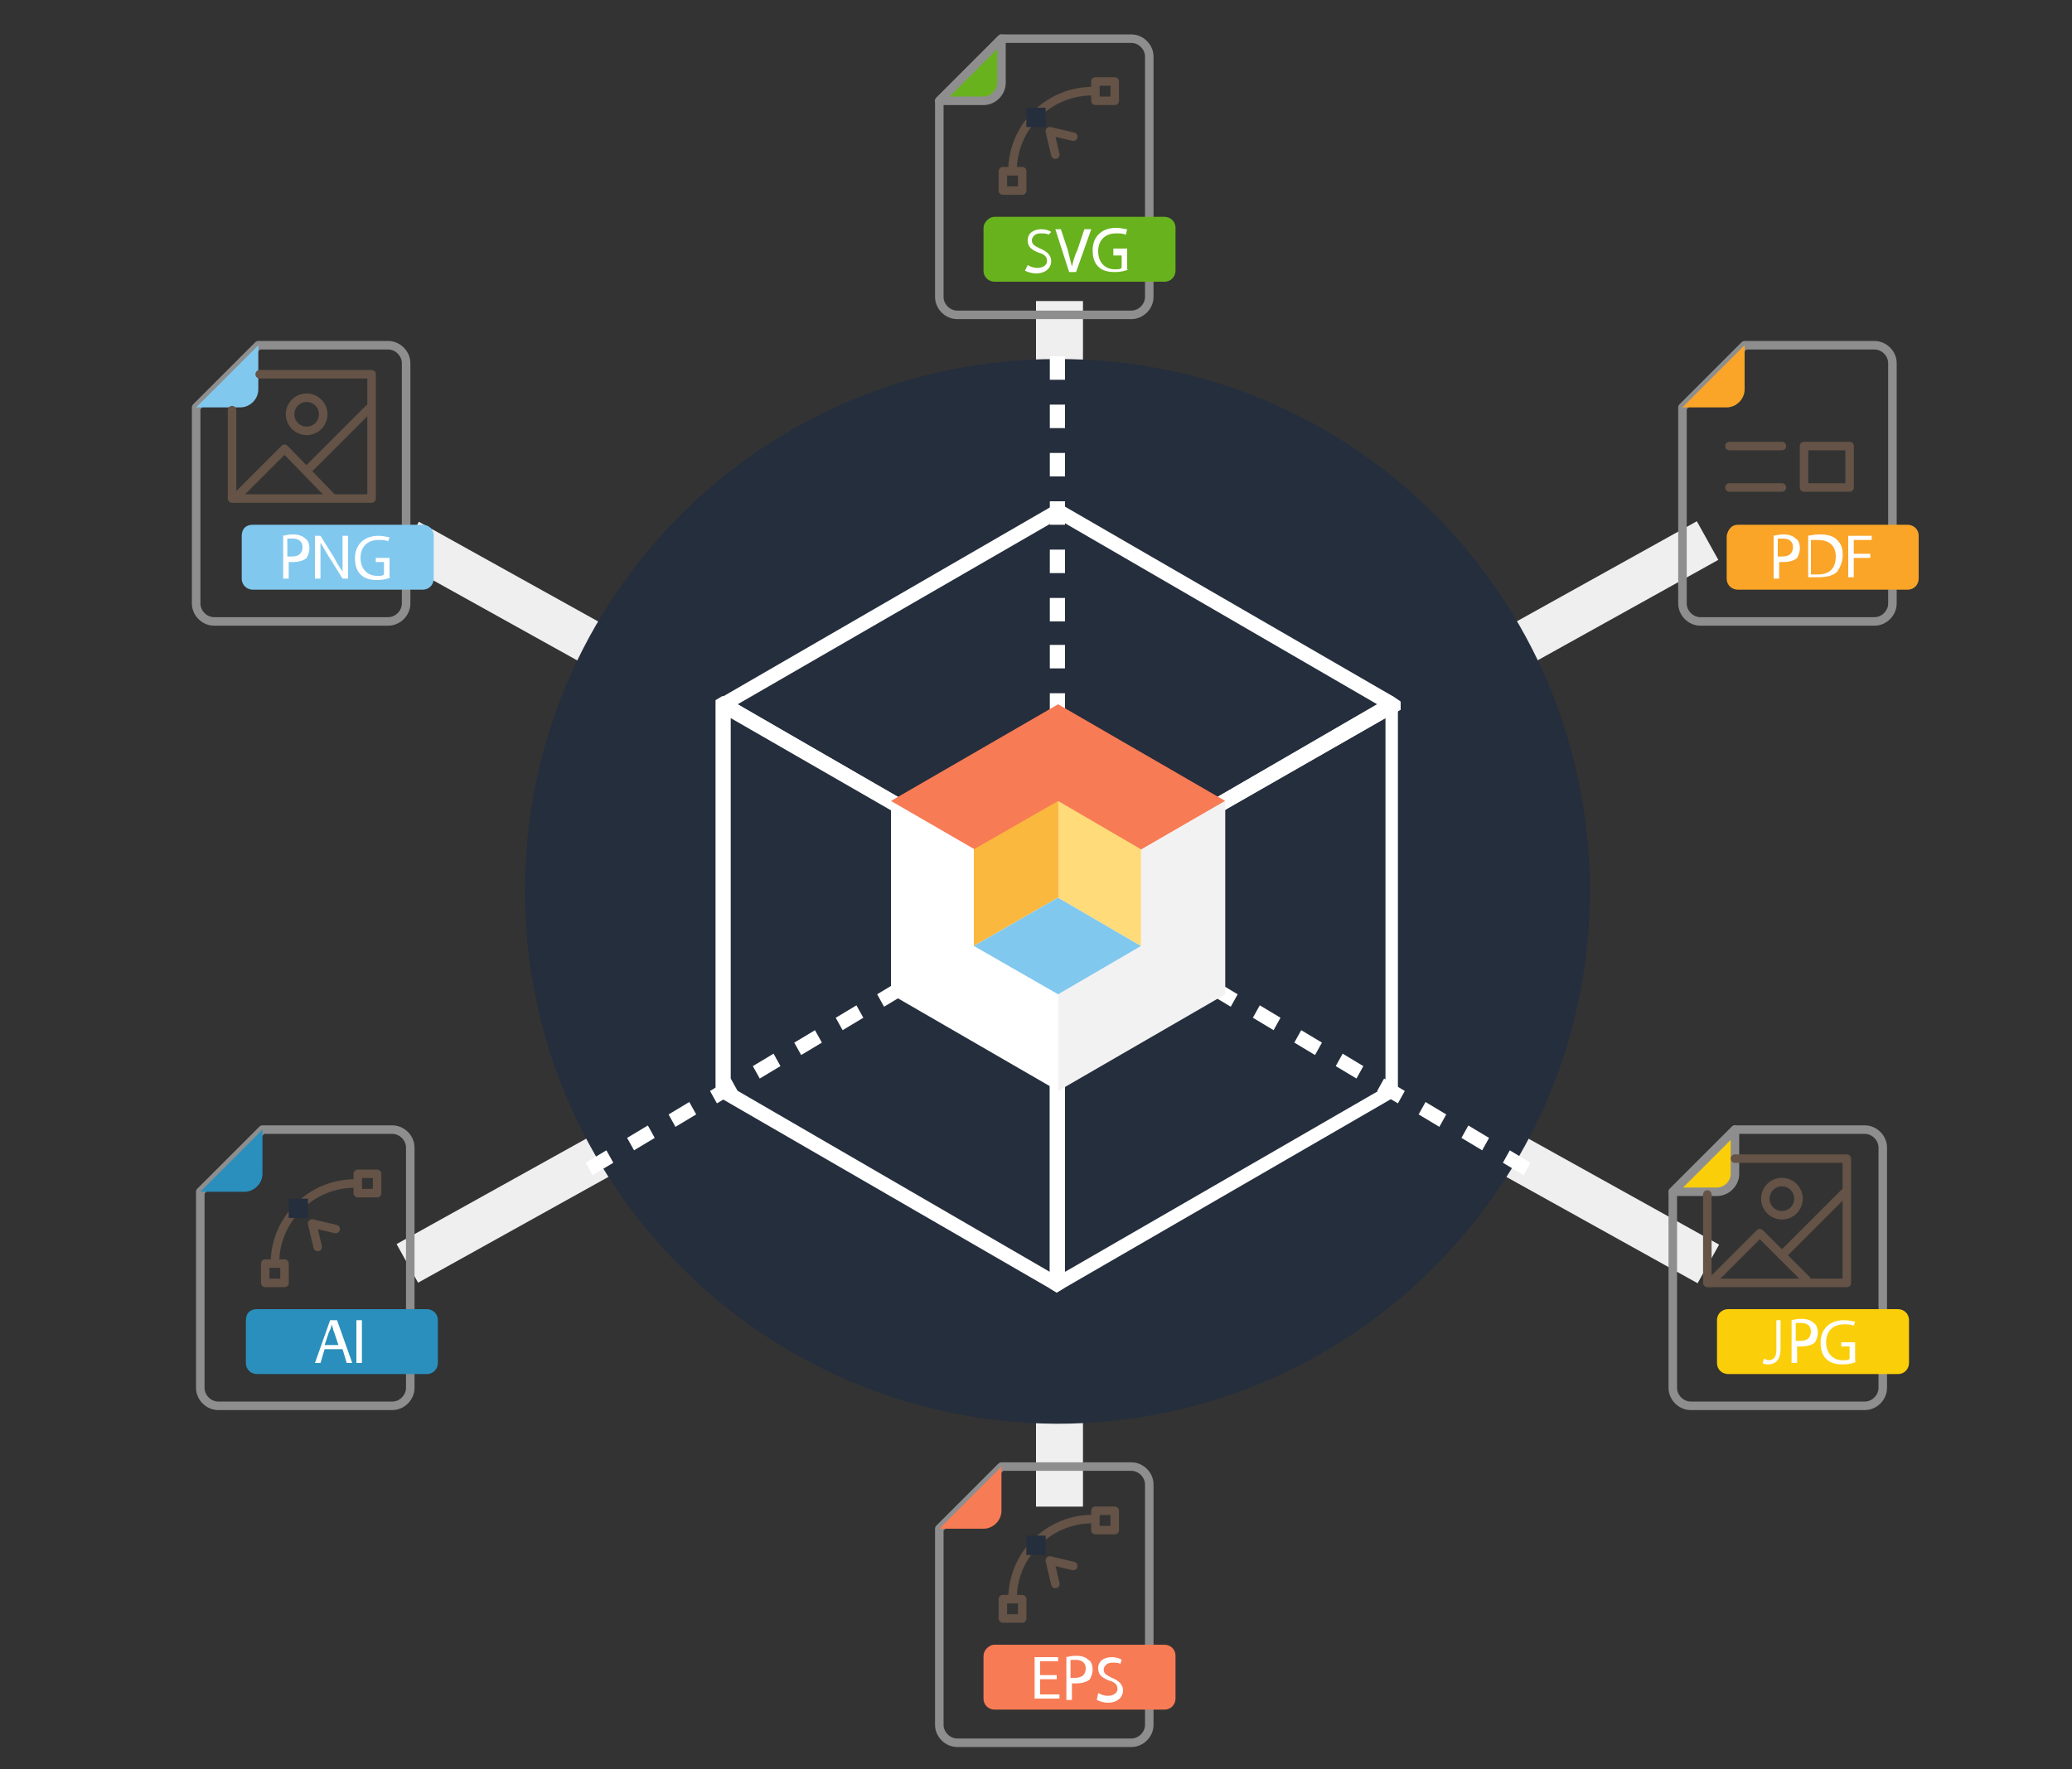 <?xml version="1.0" encoding="utf-8"?>
<!-- Generator: Adobe Illustrator 24.1.3, SVG Export Plug-In . SVG Version: 6.00 Build 0)  -->
<svg version="1.1" id="Layer_1" xmlns="http://www.w3.org/2000/svg" xmlns:xlink="http://www.w3.org/1999/xlink" x="0px" y="0px"
	 viewBox="0 0 150 128.1" style="enable-background:new 0 0 150 128.1;" xml:space="preserve">
<rect x="0" y="0" width="150" height="128.1" fill="#333333" stroke="none"/>
<style type="text/css">
	.st0{fill:#EFEFEF;}
	.st1{fill:#252E3C;}
	.st2{fill:#FFFFFF;}
	.st3{fill:#F77B55;}
	.st4{fill:#F2F2F2;}
	.st5{fill:#FAB83E;}
	.st6{fill:#81C8EF;}
	.st7{fill:#FFDB79;}
	.st8{fill:none;stroke:#8E8E8E;stroke-width:0.618;stroke-linecap:round;stroke-linejoin:round;stroke-miterlimit:10;}
	.st9{fill:#FBCE0A;stroke:#8E8E8E;stroke-width:0.618;stroke-linecap:round;stroke-linejoin:round;stroke-miterlimit:10;}
	.st10{fill:#FBCE0A;}
	.st11{fill:none;stroke:#645346;stroke-width:0.618;stroke-linecap:round;stroke-linejoin:round;stroke-miterlimit:10;}
	.st12{fill:#2A8FBC;}
	.st13{fill:#FAA528;}
	.st14{fill:#68B21D;stroke:#8E8E8E;stroke-width:0.618;stroke-linecap:round;stroke-linejoin:round;stroke-miterlimit:10;}
	.st15{fill:#68B21D;}
</style>
<g>
	<rect x="75" y="21.8" class="st0" width="3.4" height="87.3"/>
	
		<rect x="75" y="11.5" transform="matrix(0.486 -0.874 0.874 0.486 -17.734 100.543)" class="st0" width="3.2" height="107.7"/>
	
		<rect x="75" y="11.5" transform="matrix(-0.486 -0.874 0.874 -0.486 56.665 164.024)" class="st0" width="3.2" height="107.7"/>
</g>
<g>
	<path class="st1" d="M115.1,64.5c0,21.3-17.3,38.6-38.6,38.6C55.3,103,38,85.8,38,64.5c0-21.3,17.3-38.5,38.5-38.5
		C97.9,25.9,115.1,43.2,115.1,64.5z"/>
	<g>
		<g>
			<path class="st2" d="M76.6,64.4L76.6,64.4L76.6,64.4L53.4,51l-1.1-0.6l-0.5,0.3v28.6l24.2,14l0.5,0.3l0.5-0.3V64.7L76.6,64.4z
				 M76,92.1L52.9,78.7V52L76,65.3V92.1z"/>
			<path class="st2" d="M100.8,50.4l-24.2-14l-24.2,14l-0.5,0.3v0.6l1.1,0.6L76,65.3l0.5,0.3l0.5-0.3L100.3,52l1.1-0.6v-0.6
				L100.8,50.4z M76.6,64.4L76.6,64.4L53.4,51l23.2-13.4L99.7,51L76.6,64.4z"/>
			<path class="st2" d="M100.8,50.4L99.7,51L76.6,64.4v0l0,0L76,64.7v28.6l0.5,0.3l0.5-0.3l24.2-14V50.7L100.8,50.4z M100.3,78.7
				L77.1,92.1V65.3L100.3,52V78.7z"/>
		</g>
		<g>
			<g>
				<path class="st2" d="M77.1,62.4H76v-1.7h1.1V62.4z M77.1,58.9H76v-1.7h1.1V58.9z M77.1,55.4H76v-1.7h1.1V55.4z M77.1,51.9H76
					v-1.7h1.1V51.9z M77.1,48.4H76v-1.7h1.1V48.4z M77.1,45H76v-1.7h1.1V45z M77.1,41.5H76v-1.7h1.1V41.5z M77.1,38H76v-1.7h1.1V38z
					 M77.1,34.5H76v-1.7h1.1V34.5z M77.1,31H76v-1.7h1.1V31z M77.1,27.5H76v-1.7h1.1V27.5z"/>
				<rect x="76" y="64.1" class="st2" width="1.1" height="0.9"/>
			</g>
			<g>
				<path class="st2" d="M110.3,85.1l-1.5-0.9l0.5-0.9l1.5,0.9L110.3,85.1z M107.3,83.3l-1.5-0.9l0.5-0.9l1.5,0.9L107.3,83.3z
					 M104.2,81.6l-1.5-0.9l0.5-0.9l1.5,0.9L104.2,81.6z M101.2,79.9L99.7,79l0.5-0.9l1.5,0.9L101.2,79.9z M98.2,78.1l-1.5-0.9
					l0.5-0.9l1.5,0.9L98.2,78.1z M95.2,76.4l-1.5-0.9l0.5-0.9l1.5,0.9L95.2,76.4z M92.2,74.6l-1.5-0.9l0.5-0.9l1.5,0.9L92.2,74.6z
					 M89.1,72.9L87.6,72l0.5-0.9l1.5,0.9L89.1,72.9z M86.1,71.2l-1.5-0.9l0.5-0.9l1.5,0.9L86.1,71.2z M83.1,69.4l-1.5-0.9l0.5-0.9
					l1.5,0.9L83.1,69.4z M80.1,67.7l-1.5-0.9l0.5-0.9l1.5,0.9L80.1,67.7z"/>
				<polygon class="st2" points="76.1,65.9 75.5,65 76.6,64.4 77.6,65 77.1,65.9 76.6,65.6 				"/>
				<path class="st2" d="M42.9,85.1l-0.5-0.9l1.5-0.9l0.5,0.9L42.9,85.1z M45.9,83.3l-0.5-0.9l1.5-0.9l0.5,0.9L45.9,83.3z
					 M48.9,81.6l-0.5-0.9l1.5-0.9l0.5,0.9L48.9,81.6z M51.9,79.9l-0.5-0.9l1.5-0.9l0.5,0.9L51.9,79.9z M55,78.1l-0.5-0.9l1.5-0.9
					l0.5,0.9L55,78.1z M58,76.4l-0.5-0.9l1.5-0.9l0.5,0.9L58,76.4z M61,74.6l-0.5-0.9l1.5-0.9l0.5,0.9L61,74.6z M64,72.9L63.5,72
					l1.5-0.9l0.5,0.9L64,72.9z M67,71.2l-0.5-0.9l1.5-0.9l0.5,0.9L67,71.2z M70,69.4l-0.5-0.9l1.5-0.9l0.5,0.9L70,69.4z M73.1,67.7
					l-0.5-0.9l1.5-0.9l0.5,0.9L73.1,67.7z"/>
			</g>
		</g>
		<g>
			<g>
				<polygon class="st2" points="76.6,79 64.5,72 64.5,58 76.6,65 				"/>
				<polygon class="st3" points="76.6,51 64.5,58 76.6,65 88.7,58 				"/>
				<polygon class="st4" points="76.6,79 88.7,72 88.7,58 76.6,65 				"/>
			</g>
			<g>
				<polygon class="st5" points="76.6,58 70.5,61.5 70.5,68.5 76.6,65 				"/>
				<polygon class="st6" points="76.6,72 70.5,68.5 76.6,65 82.6,68.5 				"/>
				<polygon class="st7" points="76.6,58 82.6,61.5 82.6,68.5 76.6,65 				"/>
			</g>
		</g>
	</g>
</g>
<g>
	<g>
		<path class="st8" d="M121.1,100.5c0,0.7,0.6,1.3,1.3,1.3H135c0.7,0,1.3-0.6,1.3-1.3V83.1c0-0.7-0.6-1.3-1.3-1.3h-9.4l-4.5,4.5
			V100.5z"/>
		<path class="st9" d="M121.1,86.3h3.2c0.7,0,1.3-0.6,1.3-1.3v-3.2L121.1,86.3z"/>
		<path class="st10" d="M125.1,94.8h12.3c0.4,0,0.8,0.3,0.8,0.8v3.1c0,0.4-0.3,0.8-0.8,0.8h-12.3c-0.4,0-0.8-0.3-0.8-0.8v-3.1
			C124.3,95.1,124.7,94.8,125.1,94.8z"/>
		<g>
			<path class="st2" d="M128.5,95.6h0.4v2.1c0,0.8-0.4,1.1-0.9,1.1c-0.1,0-0.3,0-0.4-0.1l0.1-0.3c0.1,0,0.2,0.1,0.3,0.1
				c0.4,0,0.6-0.2,0.6-0.8V95.6z"/>
			<path class="st2" d="M129.6,95.6c0.2,0,0.4-0.1,0.8-0.1c0.4,0,0.7,0.1,0.9,0.3c0.2,0.1,0.3,0.4,0.3,0.7c0,0.3-0.1,0.5-0.2,0.7
				c-0.2,0.2-0.6,0.3-1,0.3c-0.1,0-0.2,0-0.3,0v1.2h-0.4V95.6z M130,97.1c0.1,0,0.2,0,0.3,0c0.5,0,0.8-0.2,0.8-0.7
				c0-0.4-0.3-0.6-0.7-0.6c-0.2,0-0.3,0-0.4,0V97.1z"/>
			<path class="st2" d="M134.4,98.6c-0.2,0.1-0.5,0.2-1,0.2c-0.5,0-0.9-0.1-1.2-0.4c-0.3-0.3-0.4-0.7-0.4-1.2c0-0.9,0.6-1.6,1.7-1.6
				c0.4,0,0.6,0.1,0.8,0.1l-0.1,0.3c-0.2-0.1-0.4-0.1-0.7-0.1c-0.8,0-1.3,0.5-1.3,1.3c0,0.8,0.5,1.3,1.2,1.3c0.3,0,0.4,0,0.5-0.1
				v-0.9h-0.6v-0.3h1V98.6z"/>
		</g>
		<polyline class="st11" points="125.6,83.9 133.7,83.9 133.7,92.9 123.6,92.9 123.6,86.5 		"/>
		<polyline class="st11" points="123.8,92.9 127.4,89.3 130.8,92.7 		"/>
		<line class="st11" x1="129" y1="90.9" x2="133.5" y2="86.4"/>
		<circle class="st11" cx="129" cy="86.8" r="1.2"/>
	</g>
	<g>
		<path class="st8" d="M14.2,43.7c0,0.7,0.6,1.3,1.3,1.3h12.6c0.7,0,1.3-0.6,1.3-1.3V26.3c0-0.7-0.6-1.3-1.3-1.3h-9.4l-4.5,4.5V43.7
			z"/>
		<path class="st6" d="M14.2,29.5h3.2c0.7,0,1.3-0.6,1.3-1.3V25L14.2,29.5z"/>
		<path class="st6" d="M18.3,38h12.3c0.4,0,0.8,0.3,0.8,0.8v3.1c0,0.4-0.3,0.8-0.8,0.8H18.3c-0.4,0-0.8-0.3-0.8-0.8v-3.1
			C17.5,38.3,17.8,38,18.3,38z"/>
		<g>
			<path class="st2" d="M20.4,38.8c0.2,0,0.4-0.1,0.8-0.1c0.4,0,0.7,0.1,0.9,0.3c0.2,0.1,0.3,0.4,0.3,0.7c0,0.3-0.1,0.5-0.2,0.7
				c-0.2,0.2-0.6,0.3-1,0.3c-0.1,0-0.2,0-0.3,0v1.2h-0.4V38.8z M20.8,40.3c0.1,0,0.2,0,0.3,0c0.5,0,0.8-0.2,0.8-0.7
				c0-0.4-0.3-0.6-0.7-0.6c-0.2,0-0.3,0-0.4,0V40.3z"/>
			<path class="st2" d="M22.8,41.9v-3.1h0.4l1,1.6c0.2,0.4,0.4,0.7,0.6,1l0,0c0-0.4,0-0.8,0-1.3v-1.3h0.4v3.1h-0.4l-1-1.6
				c-0.2-0.3-0.4-0.7-0.6-1l0,0c0,0.4,0,0.8,0,1.3v1.3H22.8z"/>
			<path class="st2" d="M28.3,41.8c-0.2,0.1-0.5,0.2-1,0.2c-0.5,0-0.9-0.1-1.2-0.4c-0.3-0.3-0.4-0.7-0.4-1.2c0-0.9,0.6-1.6,1.7-1.6
				c0.4,0,0.6,0.1,0.8,0.1l-0.1,0.3c-0.2-0.1-0.4-0.1-0.7-0.1c-0.8,0-1.3,0.5-1.3,1.3c0,0.8,0.5,1.3,1.2,1.3c0.3,0,0.4,0,0.5-0.1
				v-0.9h-0.6v-0.3h1V41.8z"/>
		</g>
		<polyline class="st11" points="18.8,27.1 26.9,27.1 26.9,36.1 16.8,36.1 16.8,29.7 		"/>
		<polyline class="st11" points="17,36.1 20.6,32.5 24,36 		"/>
		<line class="st11" x1="22.2" y1="34.1" x2="26.7" y2="29.6"/>
		<circle class="st11" cx="22.2" cy="30" r="1.2"/>
	</g>
	<g>
		<path class="st8" d="M68,124.9c0,0.7,0.6,1.3,1.3,1.3h12.6c0.7,0,1.3-0.6,1.3-1.3v-17.4c0-0.7-0.6-1.3-1.3-1.3h-9.4l-4.5,4.5
			V124.9z"/>
		<path class="st3" d="M68,110.7h3.2c0.7,0,1.3-0.6,1.3-1.3v-3.2L68,110.7z"/>
		<path class="st3" d="M72,119.1h12.3c0.4,0,0.8,0.3,0.8,0.8v3.1c0,0.4-0.3,0.8-0.8,0.8H72c-0.4,0-0.8-0.3-0.8-0.8v-3.1
			C71.2,119.5,71.6,119.1,72,119.1z"/>
		<g>
			<path class="st2" d="M76.5,121.6h-1.2v1.1h1.4v0.3h-1.8V120h1.7v0.3h-1.3v1h1.2V121.6z"/>
			<path class="st2" d="M77.1,120c0.2,0,0.4-0.1,0.8-0.1c0.4,0,0.7,0.1,0.9,0.3c0.2,0.1,0.3,0.4,0.3,0.7c0,0.3-0.1,0.5-0.2,0.7
				c-0.2,0.2-0.6,0.3-1,0.3c-0.1,0-0.2,0-0.3,0v1.2h-0.4V120z M77.5,121.5c0.1,0,0.2,0,0.3,0c0.5,0,0.8-0.2,0.8-0.7
				c0-0.4-0.3-0.6-0.7-0.6c-0.2,0-0.3,0-0.4,0V121.5z"/>
			<path class="st2" d="M79.5,122.6c0.2,0.1,0.4,0.2,0.7,0.2c0.4,0,0.7-0.2,0.7-0.5c0-0.3-0.2-0.5-0.6-0.6c-0.5-0.2-0.8-0.4-0.8-0.9
				c0-0.5,0.4-0.8,1-0.8c0.3,0,0.6,0.1,0.7,0.2l-0.1,0.3c-0.1-0.1-0.3-0.1-0.6-0.1c-0.4,0-0.6,0.3-0.6,0.5c0,0.3,0.2,0.4,0.6,0.6
				c0.5,0.2,0.8,0.5,0.8,0.9c0,0.5-0.4,0.9-1.1,0.9c-0.3,0-0.6-0.1-0.8-0.2L79.5,122.6z"/>
		</g>
		<rect x="72.6" y="115.8" class="st11" width="1.4" height="1.4"/>
		<rect x="79.3" y="109.4" class="st11" width="1.4" height="1.4"/>
		<path class="st11" d="M73.3,115.8c0-3.2,2.6-5.8,5.8-5.8"/>
		<polyline class="st11" points="76.4,114.7 76,113 77.7,113.4 		"/>
		<rect x="74.3" y="111.2" class="st1" width="1.4" height="1.4"/>
	</g>
	<g>
		<path class="st8" d="M14.5,100.5c0,0.7,0.6,1.3,1.3,1.3h12.6c0.7,0,1.3-0.6,1.3-1.3V83.1c0-0.7-0.6-1.3-1.3-1.3H19l-4.5,4.5V100.5
			z"/>
		<path class="st12" d="M14.5,86.3h3.2c0.7,0,1.3-0.6,1.3-1.3v-3.2L14.5,86.3z"/>
		<path class="st12" d="M18.6,94.8h12.3c0.4,0,0.8,0.3,0.8,0.8v3.1c0,0.4-0.3,0.8-0.8,0.8H18.6c-0.4,0-0.8-0.3-0.8-0.8v-3.1
			C17.8,95.1,18.1,94.8,18.6,94.8z"/>
		<g>
			<path class="st2" d="M23.5,97.7l-0.3,1h-0.4l1.1-3.1h0.5l1.1,3.1h-0.4l-0.3-1H23.5z M24.5,97.4l-0.3-0.9
				c-0.1-0.2-0.1-0.4-0.2-0.6h0c0,0.2-0.1,0.4-0.2,0.6l-0.3,0.9H24.5z"/>
			<path class="st2" d="M26.2,95.6v3.1h-0.4v-3.1H26.2z"/>
		</g>
		<rect x="19.2" y="91.5" class="st11" width="1.4" height="1.4"/>
		<rect x="25.9" y="85" class="st11" width="1.4" height="1.4"/>
		<path class="st11" d="M19.9,91.5c0-3.2,2.6-5.8,5.8-5.8"/>
		<polyline class="st11" points="23,90.3 22.6,88.6 24.3,89 		"/>
		<rect x="20.9" y="86.8" class="st1" width="1.4" height="1.4"/>
	</g>
	<g>
		<path class="st8" d="M121.8,43.7c0,0.7,0.6,1.3,1.3,1.3h12.6c0.7,0,1.3-0.6,1.3-1.3V26.3c0-0.7-0.6-1.3-1.3-1.3h-9.4l-4.5,4.5
			V43.7z"/>
		<path class="st13" d="M121.8,29.5h3.2c0.7,0,1.3-0.6,1.3-1.3V25L121.8,29.5z"/>
		<path class="st13" d="M125.8,38h12.3c0.4,0,0.8,0.3,0.8,0.8v3.1c0,0.4-0.3,0.8-0.8,0.8h-12.3c-0.4,0-0.8-0.3-0.8-0.8v-3.1
			C125.1,38.3,125.4,38,125.8,38z"/>
		<g>
			<path class="st2" d="M128.3,38.8c0.2,0,0.4-0.1,0.8-0.1c0.4,0,0.7,0.1,0.9,0.3c0.2,0.1,0.3,0.4,0.3,0.7c0,0.3-0.1,0.5-0.2,0.7
				c-0.2,0.2-0.6,0.3-1,0.3c-0.1,0-0.2,0-0.3,0v1.2h-0.4V38.8z M128.7,40.3c0.1,0,0.2,0,0.3,0c0.5,0,0.8-0.2,0.8-0.7
				c0-0.4-0.3-0.6-0.7-0.6c-0.2,0-0.3,0-0.4,0V40.3z"/>
			<path class="st2" d="M130.8,38.8c0.2,0,0.5-0.1,0.9-0.1c0.6,0,1,0.1,1.3,0.4c0.3,0.3,0.4,0.6,0.4,1.1c0,0.5-0.2,0.9-0.4,1.2
				c-0.3,0.3-0.8,0.4-1.4,0.4c-0.3,0-0.5,0-0.7,0V38.8z M131.2,41.6c0.1,0,0.2,0,0.4,0c0.9,0,1.3-0.5,1.3-1.3c0-0.7-0.4-1.2-1.3-1.2
				c-0.2,0-0.4,0-0.5,0V41.6z"/>
			<path class="st2" d="M133.8,38.8h1.7v0.3h-1.3v1h1.2v0.3h-1.2v1.4h-0.4V38.8z"/>
		</g>
		<line class="st11" x1="129" y1="32.3" x2="125.2" y2="32.3"/>
		<line class="st11" x1="129" y1="35.3" x2="125.2" y2="35.3"/>
		<rect x="130.6" y="32.3" class="st11" width="3.3" height="3"/>
	</g>
	<g>
		<path class="st8" d="M68,21.5c0,0.7,0.6,1.3,1.3,1.3h12.6c0.7,0,1.3-0.6,1.3-1.3V4.1c0-0.7-0.6-1.3-1.3-1.3h-9.4L68,7.3V21.5z"/>
		<path class="st14" d="M68,7.3h3.2c0.7,0,1.3-0.6,1.3-1.3V2.8L68,7.3z"/>
		<path class="st15" d="M72,15.7h12.3c0.4,0,0.8,0.3,0.8,0.8v3.1c0,0.4-0.3,0.8-0.8,0.8H72c-0.4,0-0.8-0.3-0.8-0.8v-3.1
			C71.2,16.1,71.6,15.7,72,15.7z"/>
		<g>
			<path class="st2" d="M74.4,19.2c0.2,0.1,0.4,0.2,0.7,0.2c0.4,0,0.7-0.2,0.7-0.5c0-0.3-0.2-0.5-0.6-0.6c-0.5-0.2-0.8-0.4-0.8-0.9
				c0-0.5,0.4-0.8,1-0.8c0.3,0,0.6,0.1,0.7,0.2L75.9,17c-0.1-0.1-0.3-0.1-0.6-0.1c-0.4,0-0.6,0.3-0.6,0.5c0,0.3,0.2,0.4,0.6,0.6
				c0.5,0.2,0.8,0.5,0.8,0.9c0,0.5-0.4,0.9-1.1,0.9c-0.3,0-0.6-0.1-0.8-0.2L74.4,19.2z"/>
			<path class="st2" d="M77.4,19.7l-1-3.1h0.4l0.5,1.5c0.1,0.4,0.2,0.8,0.3,1.2h0c0.1-0.4,0.2-0.8,0.4-1.2l0.5-1.5H79l-1.1,3.1H77.4
				z"/>
			<path class="st2" d="M81.7,19.5c-0.2,0.1-0.5,0.2-1,0.2c-0.5,0-0.9-0.1-1.2-0.4c-0.3-0.3-0.4-0.7-0.4-1.2c0-0.9,0.6-1.6,1.7-1.6
				c0.4,0,0.6,0.1,0.8,0.1L81.5,17c-0.2-0.1-0.4-0.1-0.7-0.1c-0.8,0-1.3,0.5-1.3,1.3c0,0.8,0.5,1.3,1.2,1.3c0.3,0,0.4,0,0.5-0.1
				v-0.9h-0.6V18h1V19.5z"/>
		</g>
		<rect x="72.6" y="12.4" class="st11" width="1.4" height="1.4"/>
		<rect x="79.3" y="5.9" class="st11" width="1.4" height="1.4"/>
		<path class="st11" d="M73.3,12.4c0-3.2,2.6-5.8,5.8-5.8"/>
		<polyline class="st11" points="76.4,11.2 76,9.5 77.7,9.9 		"/>
		<rect x="74.3" y="7.8" class="st1" width="1.4" height="1.4"/>
	</g>
</g>
</svg>
